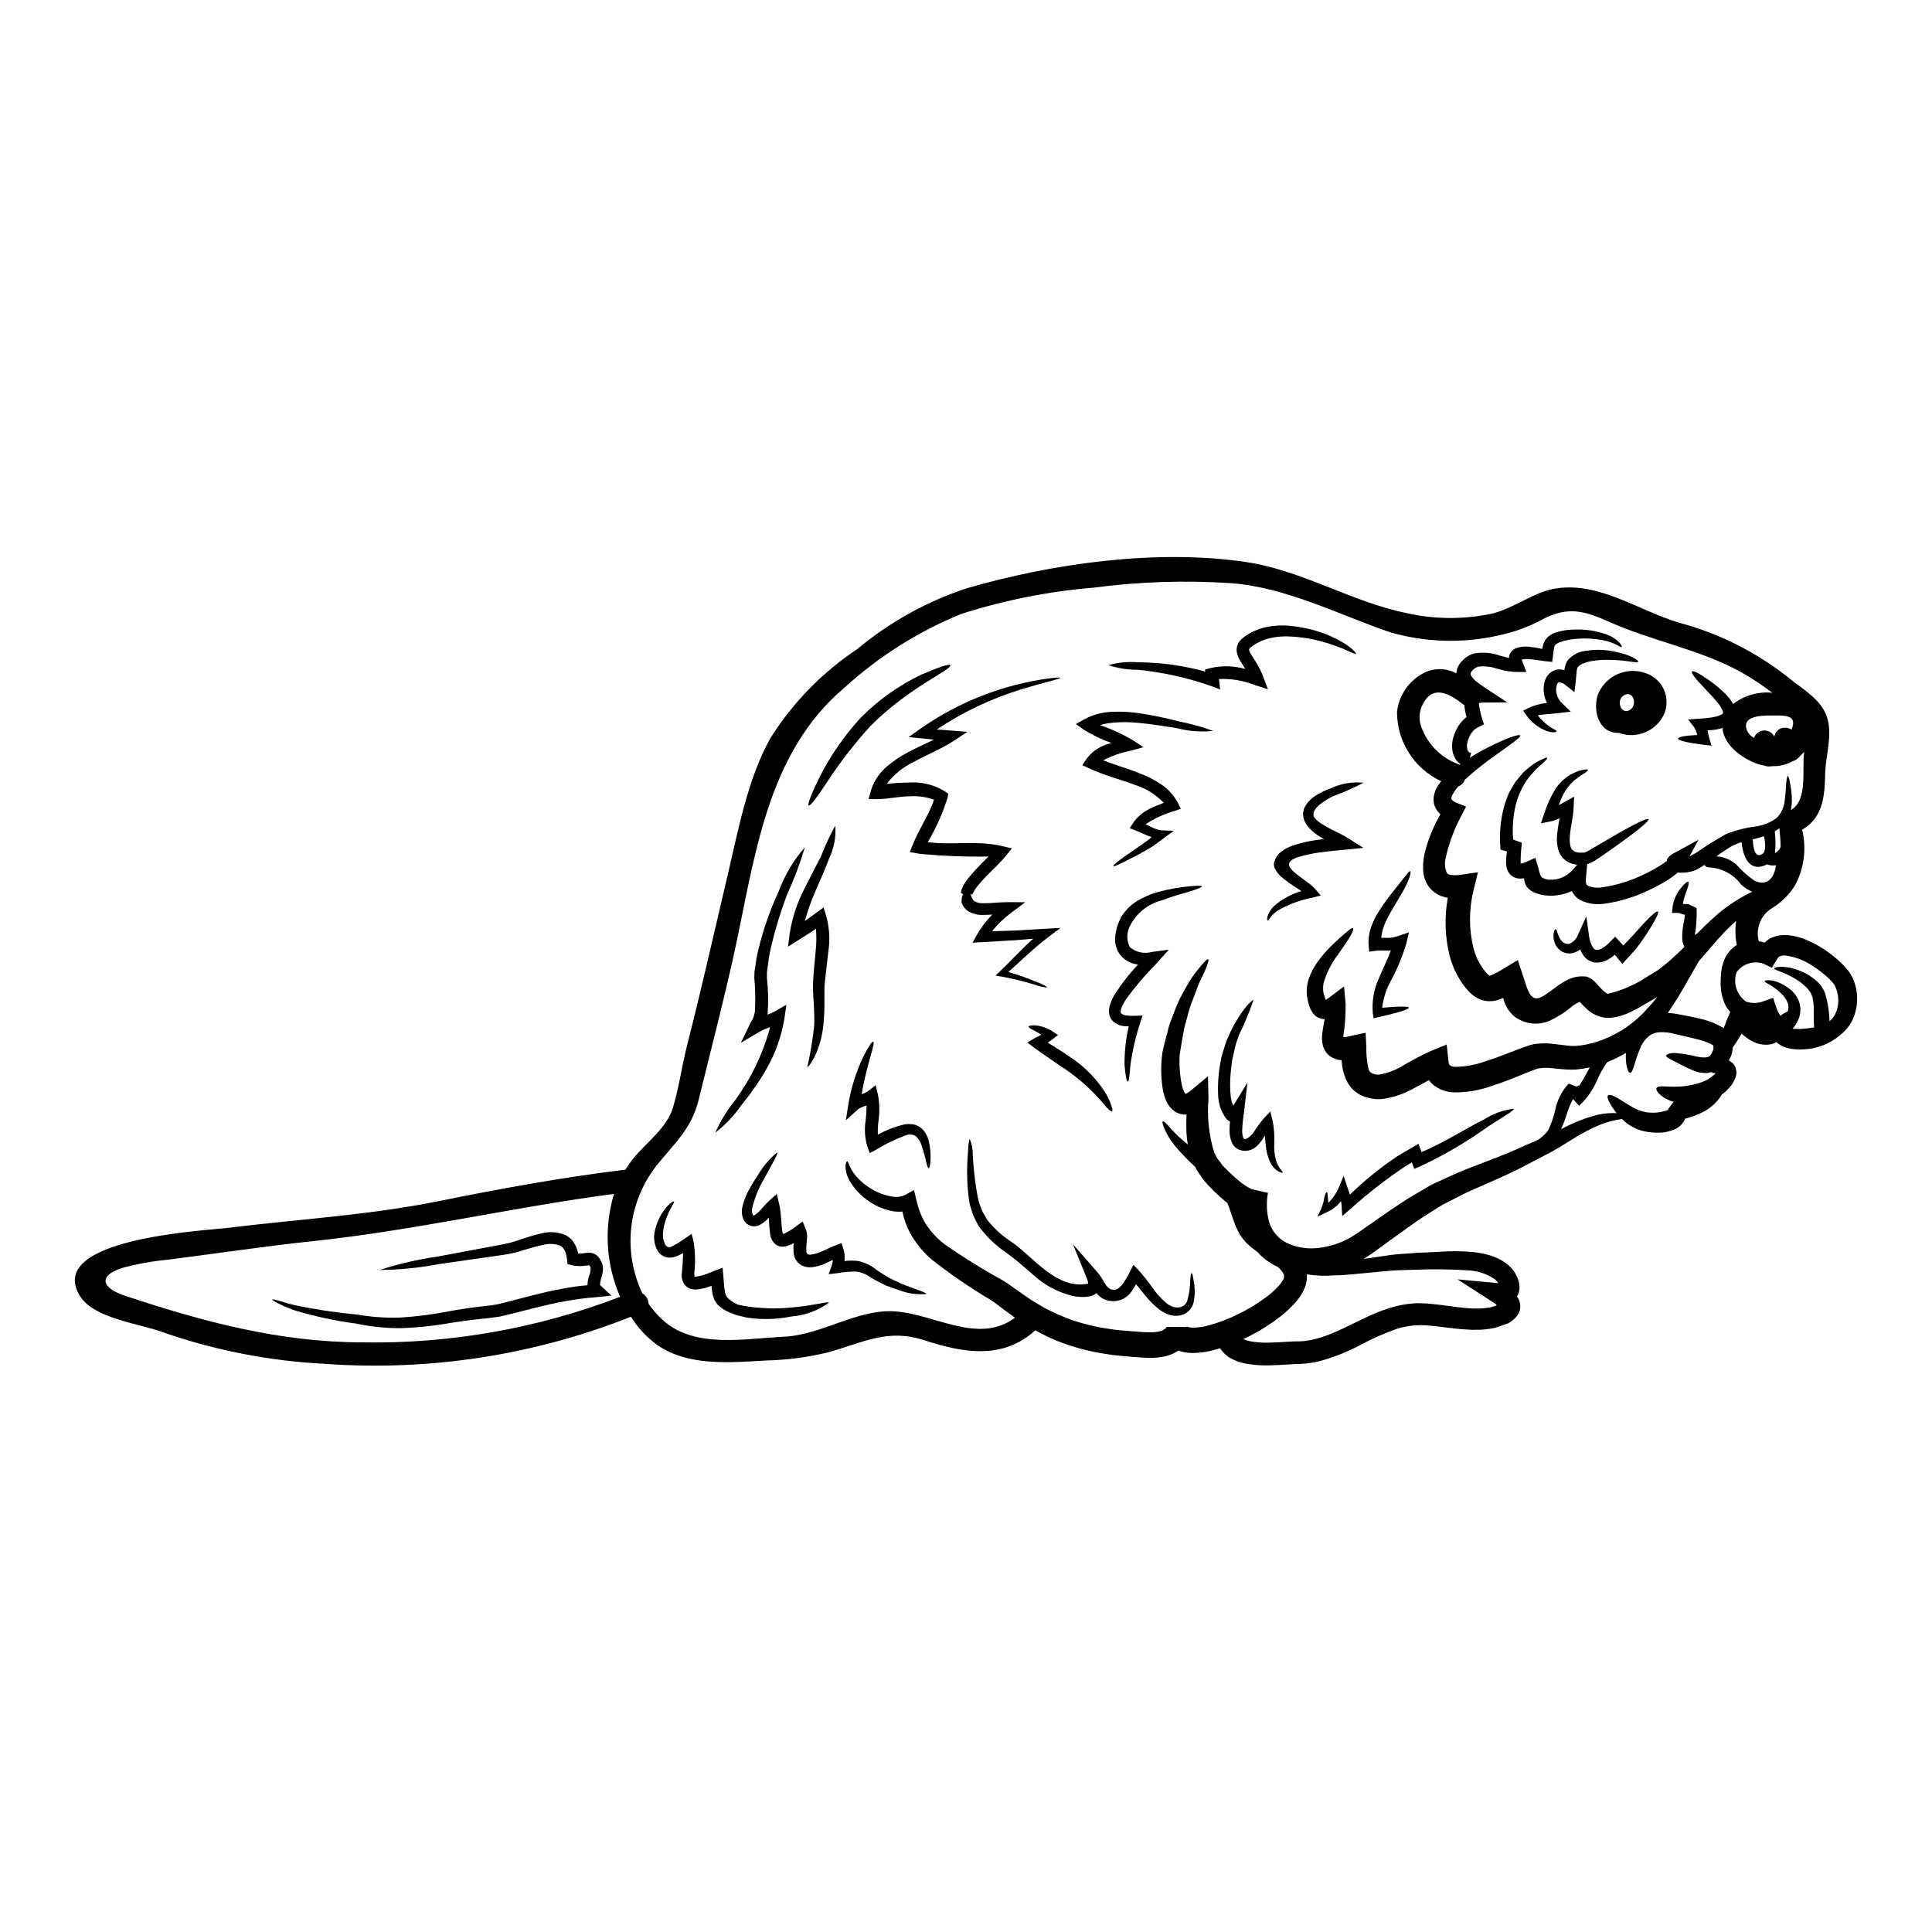 <?xml version="1.0" encoding="UTF-8"?>
<!-- Uploaded to: SVG Repo, www.svgrepo.com, Generator: SVG Repo Mixer Tools -->
<svg fill="#000000" width="800px" height="800px" version="1.1" viewBox="144 144 512 512" xmlns="http://www.w3.org/2000/svg">
 <g>
  <path d="m635.01 403.27c1.473 3.309 1.535 7.074 0.18 10.43-0.66 1.609-1.695 3.043-3.016 4.176-0.078 0.062-0.18 0.121-0.262 0.18-0.078 0.059-0.16 0.18-0.242 0.266-2.785 2.348-6.285 3.68-9.926 3.777-1.074 0.059-2.156 0-3.215-0.18-1.254-0.188-2.438-0.695-3.438-1.469-0.117-0.102-0.219-0.199-0.32-0.305v0.004c-0.391 0.262-0.828 0.449-1.285 0.562-1.926 0.395-3.93 0.023-5.586-1.031-0.848-0.496-1.641-1.082-2.363-1.75-0.703 1.25-1.48 2.461-2.328 3.617 0 0.199 0 0.395-0.059 0.602-0.066 0.602-0.215 1.191-0.441 1.75-0.152 0.387-0.34 0.754-0.562 1.105 0.383 0.215 0.738 0.469 1.062 0.766 0.457 0.492 0.766 1.105 0.887 1.766 0.055 0.34 0.082 0.68 0.078 1.023-0.039 0.242-0.098 0.484-0.16 0.723-0.426 1.324-1.188 2.516-2.211 3.457l-0.602 0.625-0.16 0.137-0.395 0.305-0.305 0.219c-0.027 0.016-0.055 0.035-0.078 0.062-0.141 0.242-0.285 0.484-0.445 0.742-1.172 1.625-2.715 2.945-4.496 3.863-1.504 0.762-3.086 1.348-4.723 1.746-0.078 0.18-0.141 0.363-0.238 0.543h-0.004c-0.516 0.918-1.293 1.668-2.231 2.148-1.555 0.734-3.266 1.094-4.984 1.043-1.465 0.004-2.922-0.199-4.328-0.602-0.633-0.211-1.25-0.469-1.848-0.766-0.57-0.289-1.121-0.617-1.648-0.98-0.52-0.402-1.02-0.832-1.488-1.289-1.844 0.27-3.652 0.727-5.402 1.367-2.801 1.156-5.488 2.562-8.039 4.199-1.574 0.965-3.176 2.012-5.047 3.035-1.871 1.023-3.856 2.031-5.926 3.117-4.16 2.269-8.781 4.277-13.746 6.449-0.621 0.281-1.242 0.539-1.891 0.824l-0.965 0.441-0.887 0.441c-1.203 0.625-2.41 1.227-3.656 1.852-0.602 0.324-1.223 0.621-1.848 0.945-0.621 0.324-1.207 0.742-1.832 1.125-1.203 0.762-2.434 1.547-3.676 2.332-2.492 1.648-4.965 3.5-7.539 5.324-1.309 0.945-2.59 1.891-3.918 2.856-0.664 0.465-1.309 0.965-1.992 1.43-0.684 0.465-1.406 0.902-2.109 1.367 0.441-0.062 0.867-0.141 1.328-0.199 1.766-0.266 3.656-0.543 5.648-0.828 1.992-0.285 4.199-0.359 6.473-0.539 1.18-0.121 2.246-0.121 3.394-0.18 1.145-0.059 2.363-0.121 3.598-0.18l0.004-0.012c2.68-0.16 5.363-0.141 8.039 0.059 1.527 0.117 3.043 0.379 4.519 0.789 1.703 0.434 3.305 1.184 4.727 2.211 1.773 1.262 3.019 3.137 3.492 5.262 0.16 0.758 0.145 1.539-0.039 2.293-0.082 0.441-0.262 0.859-0.523 1.227 0.359 0.508 0.621 1.082 0.766 1.688 0.27 1.164 0.027 2.383-0.664 3.356-0.352 0.508-0.785 0.957-1.285 1.324-0.246 0.203-0.504 0.387-0.777 0.551l-0.445 0.262-0.359 0.121c-0.965 0.344-1.934 0.664-2.918 1.004h0.004c-0.852 0.195-1.719 0.34-2.59 0.426-0.84 0.109-1.688 0.148-2.535 0.117-0.828 0.039-1.66 0.02-2.488-0.059-3.312-0.16-6.512-0.742-9.625-1.004-3.016-0.352-6.066-0.066-8.961 0.844-3.25 1.148-6.406 2.539-9.449 4.16-3.566 1.926-7.352 3.426-11.273 4.457-1.062 0.285-2.188 0.395-3.293 0.562l-1.688 0.102-1.508 0.059c-1.871 0.082-4 0.262-6.168 0.305-2.336 0.117-4.68-0.059-6.977-0.523-1.383-0.285-2.711-0.793-3.934-1.504-1.012-0.645-1.875-1.496-2.535-2.492-0.441 0.141-0.863 0.281-1.309 0.395v-0.004c-1.793 0.52-3.644 0.809-5.508 0.867-1.129 0.039-2.258-0.086-3.356-0.363-0.277-0.086-0.555-0.188-0.82-0.301-0.645 0.457-1.348 0.824-2.09 1.086-0.426 0.141-0.848 0.301-1.266 0.422l-1.203 0.219h-0.004c-0.758 0.133-1.523 0.207-2.293 0.223-2.394 0.02-4.281-0.18-6.269-0.34-2.051-0.18-4.062-0.324-6.07-0.684-3.992-0.578-7.91-1.574-11.691-2.977-1.836-0.688-3.629-1.484-5.371-2.391-0.582-0.305-1.145-0.602-1.707-0.906-8.66 7.871-19.047 6.012-29.598 2.574-9.605-3.098-16.215 0.738-25.191 3.234v0.004c-5.43 1.328-10.988 2.062-16.578 2.188-9.566 0.543-20.758 1.605-28.996-4.238-2.707-2.004-5.012-4.5-6.793-7.356-25.727 10.203-53.422 14.473-81.023 12.48-14.688-0.73-29.195-3.559-43.086-8.398-6.152-2.312-18.285-3.543-21.988-9.707-9.055-15.172 33.176-17.16 39.426-17.945 18.59-2.289 37.438-3.356 55.824-7.086 16.398-3.312 32.734-6.297 49.375-8.316l0.004 0.004c0.613-0.996 1.281-1.953 2.008-2.871 3.379-4.199 8.941-8.141 10.57-13.484s2.363-11.02 3.758-16.531c3.879-15.168 7.273-30.383 10.871-45.633 2.754-11.738 5.262-25.191 11.211-35.816v-0.004c5.914-9.41 13.758-17.461 23.012-23.617 8.566-7.144 18.402-12.613 28.996-16.113 22.809-6.633 50.422-10.469 73.996-6.977 14.957 2.211 27.992 10.57 42.625 13.543v0.004c7.457 1.676 15.191 1.719 22.668 0.121 5.867-1.43 11.215-5.867 17.059-6.691 11.434-1.648 21.605 5.785 32.273 9.055v-0.004c10.605 2.805 20.52 7.762 29.125 14.566 3.738 3.094 9.004 5.863 10.391 10.93 1.328 4.781-0.543 10.004-0.621 14.832-0.082 6.367-0.906 11.613-6.09 14.586h0.004c1.211 5.027 0.516 10.328-1.957 14.867-1.492 2.332-3.473 4.309-5.805 5.793-3.133 1.762-4.664 5.43-3.723 8.898 0.512 0.078 1.016 0.199 1.508 0.363 0.453-0.395 0.93-0.754 1.43-1.086 0.637-0.297 1.293-0.535 1.969-0.723 0.637-0.117 1.281-0.184 1.93-0.199 2.019 0.062 4.012 0.512 5.867 1.324 1.645 0.711 3.227 1.566 4.723 2.551 1.43 0.965 2.789 2.031 4.059 3.195 0.656 0.602 1.266 1.246 1.828 1.93 0.656 0.742 1.191 1.578 1.594 2.481zm-4.301 8.66h-0.004c0.727-2.129 0.598-4.457-0.359-6.492l-0.117-0.262-0.059-0.121-0.203-0.281-0.004 0.004c-0.16-0.227-0.332-0.441-0.52-0.645-0.434-0.504-0.906-0.973-1.41-1.406-1.082-0.945-2.231-1.812-3.438-2.594-2.262-1.594-4.887-2.602-7.633-2.934-1.223 0.039-1.574 0.281-2.047 1.023l-1.352 2.25s-2.227-1.062-2.227-1.082c-2.606-0.883-5.484 0.016-7.117 2.231-1.012 2.883 0.027 6.09 2.535 7.836 1.637 0.527 3.41 0.434 4.981-0.262l2.168-0.742 0.645 2.012h0.004c0.297 0.965 0.719 1.883 1.262 2.731 0.594-0.461 1.242-0.844 1.93-1.145 0.227-0.574 0.277-1.207 0.141-1.812-0.242-0.902-0.695-1.734-1.324-2.426-1-1.098-2.164-2.027-3.457-2.758-0.887-0.523-1.488-0.824-1.426-1.043-0.023-0.344 2.789-0.789 6.57 2.027 1.102 0.855 1.957 1.984 2.473 3.281 0.645 1.734 0.52 3.664-0.344 5.301-0.199 0.344-0.281 0.582-0.582 1.047-0.23 0.344-0.496 0.668-0.785 0.965h0.324-0.004c0.715 0.062 1.434 0.078 2.148 0.039 1.105-0.078 2.203-0.207 3.297-0.395-0.137-1.348-0.098-2.551-0.117-3.637h-0.004c0.09-1.422-0.012-2.852-0.301-4.246-0.062-0.277-0.168-0.539-0.305-0.789l-0.137-0.395-0.043-0.098-0.117-0.16c-0.219-0.301-0.422-0.562-0.621-0.844-0.172-0.195-0.355-0.383-0.547-0.562-0.758-0.75-1.602-1.41-2.512-1.965-3.457-2.168-5.863-2.41-5.863-2.914-0.082-0.395 2.691-1.062 7.016 0.684h-0.004c1.23 0.508 2.383 1.176 3.434 1.988 0.301 0.238 0.641 0.504 0.922 0.762l0.703 0.762 0.18 0.199 0.039 0.039 0.141 0.18 0.004 0.008c0.035 0.051 0.07 0.105 0.102 0.16l0.344 0.582h-0.004c0.242 0.395 0.445 0.812 0.602 1.25 0.707 2.394 1.094 4.875 1.148 7.371 0.859-0.723 1.504-1.664 1.871-2.723zm-8.582-68.543c0.008-0.039 0.008-0.082 0-0.121-0.328 0.375-0.684 0.723-1.062 1.047-0.426 0.594-1.012 1.051-1.691 1.324-0.121 0.039-0.238 0.078-0.344 0.117l0.004 0.004c-1.355 0.73-2.848 1.168-4.383 1.285-0.168 0.004-0.332-0.004-0.5-0.02-0.465 0.039-0.906 0.078-1.371 0.098h0.004c-0.461 0.012-0.914-0.086-1.328-0.277-0.203-0.008-0.406-0.035-0.602-0.082-4.441-1.145-10.062-5.043-10.387-9.84-0.883 0.273-1.793 0.457-2.715 0.543-0.426 0.039-0.828 0.059-1.227 0.078 0 0.074 0.016 0.148 0.039 0.219 0.062 0.324 0.121 0.664 0.18 0.926 0.059 0.262 0.141 0.523 0.199 0.762l0.625 2.168-2.051-0.238c-4.019-0.5-6.871-1.125-6.812-1.668 0.062-0.441 1.91-0.789 5.086-0.922h0.004c-0.148-0.66-0.387-1.293-0.707-1.891l-1.707-2.231 2.996-0.219c0.965-0.059 1.969-0.141 2.953-0.285 0.918-0.102 1.82-0.34 2.672-0.699 0.234-0.09 0.441-0.234 0.605-0.426 0.02-0.039 0.059-0.137-0.023-0.48-0.316-0.836-0.77-1.609-1.348-2.289-1.223-1.527-2.57-2.875-3.656-4.039-2.207-2.309-3.496-3.902-3.172-4.262 0.324-0.363 2.09 0.562 4.723 2.453v-0.004c1.609 1.129 3.102 2.406 4.465 3.82 0.664 0.703 1.238 1.484 1.707 2.332 2.957-2.297 6.684-3.363 10.406-2.977-1.387-1.047-2.828-2.031-4.258-2.996-10.691-7.234-23.07-9.523-34.926-14.105-7.977-3.094-12.82-6.93-21.562-2.453l0.004 0.004c-3.746 2.047-7.777 3.523-11.957 4.379-9.453 2.117-19.289 1.824-28.598-0.863-13.777-4.723-27.508-11.918-42.219-13.02-12.105-0.793-24.262-0.398-36.293 1.184-11.918 0.98-23.688 3.312-35.082 6.949-11.363 4.621-21.824 11.203-30.902 19.453-20.949 17.59-23.844 45.352-29.406 70.727-2.832 12.863-6.211 25.684-9.324 38.48-1.93 7.894-6.328 11.473-11.254 17.641-3.688 4.727-5.984 10.387-6.641 16.344-0.656 5.957 0.355 11.98 2.922 17.395 0.988 0.594 1.613 1.645 1.668 2.797 1.102 1.617 2.398 3.094 3.856 4.398 8.379 7.539 21.723 4.82 32.094 4.328 10.043-0.484 19.613-7.519 29.617-6.691 10.652 0.883 21.965 8.801 31.527 1.664-0.789-0.582-1.547-1.18-2.363-1.727-0.703-0.52-1.387-1.043-2.07-1.574-0.621-0.48-1.309-0.926-1.969-1.387l0.004 0.004c-5.473-3.254-10.734-6.859-15.742-10.793-2.293-2-4.219-4.387-5.684-7.055-0.93-1.766-1.605-3.652-2.012-5.602-1.172 0.105-2.356 0.012-3.496-0.285-1.586-0.402-3.102-1.035-4.504-1.887-2.16-1.293-4.016-3.039-5.441-5.117-0.941-1.309-1.504-2.852-1.629-4.461 0-1.062 0.238-1.547 0.422-1.574 0.18-0.027 0.395 0.543 0.742 1.406 0.559 1.191 1.32 2.281 2.25 3.215 1.504 1.508 3.269 2.731 5.203 3.617 1.176 0.527 2.414 0.898 3.684 1.105 1.195 0.227 2.434 0.07 3.539-0.441l2.309-1.285 0.684 2.856 0.004-0.004c0.473 2.144 1.281 4.199 2.391 6.09 1.352 2.062 3.039 3.891 4.988 5.402 5.051 3.516 10.289 6.766 15.684 9.73 0.742 0.484 1.484 0.945 2.207 1.488 0.723 0.543 1.387 0.984 2.09 1.488 1.41 0.926 2.894 2.109 4.281 2.856 0.699 0.395 1.406 0.824 2.109 1.242 0.703 0.422 1.508 0.742 2.269 1.145 1.504 0.789 3.148 1.348 4.723 2.012h0.004c3.379 1.18 6.867 2.019 10.41 2.512 1.812 0.305 3.676 0.422 5.566 0.582s4 0.344 5.609 0.305c0.469-0.008 0.941-0.047 1.406-0.125l0.621-0.098 0.504-0.18c0.395-0.082 0.562-0.324 0.844-0.426 0.281-0.102 0.395-0.441 0.664-0.602l5.117 0.039c0.219-0.199 0.098-0.137 0.199-0.117 0 0.039 0.18 0.078 0.32 0.141 0.473 0.105 0.961 0.152 1.445 0.137 1.332-0.035 2.656-0.238 3.938-0.602 2.789-0.746 5.488-1.781 8.059-3.094 2.523-1.227 4.93-2.691 7.18-4.371 1.035-0.762 2.004-1.609 2.894-2.531 0.723-0.699 1.32-1.516 1.77-2.414 0-0.141 0.121-0.301 0.078-0.363 0.008-0.121 0.008-0.242 0-0.359 0-0.117 0-0.395-0.059-0.395-0.07-0.109-0.129-0.227-0.184-0.344-0.375-0.605-0.84-1.148-1.375-1.617-0.121-0.059-0.238-0.102-0.344-0.16-1.938-0.914-3.668-2.215-5.086-3.82-0.461-0.344-0.941-0.68-1.406-1.062-1.242-0.938-2.309-2.086-3.148-3.394-0.324-0.543-0.621-1.098-0.883-1.672-0.305-0.617-0.566-1.254-0.789-1.906-0.664-1.891-1.145-3.543-1.727-4.902v-0.004c-0.039-0.02-0.074-0.047-0.102-0.078-1.262-1.027-2.43-2.07-3.516-3.148-0.523-0.52-1.066-1.102-1.609-1.664l-0.699-0.789-0.18-0.203-0.039-0.059-0.121-0.141-0.121-0.137-0.363-0.523c-0.461-0.664-0.922-1.348-1.387-2.012-0.141-0.301-0.281-0.602-0.422-0.883h-0.004c-1.836-1.66-3.559-3.441-5.164-5.328-1.211-1.426-2.207-3.023-2.957-4.742-0.5-1.18-0.641-1.852-0.441-1.949 0.199-0.098 0.723 0.344 1.527 1.242l0.004 0.004c1.152 1.309 2.387 2.543 3.695 3.699 0.445 0.395 0.906 0.762 1.41 1.18h-0.004c-0.246-1.465-0.375-2.953-0.391-4.438-0.02-1.227 0-2.363 0.059-3.5-0.203 0.016-0.402 0.023-0.602 0.02-0.891-0.055-1.746-0.34-2.492-0.824-1.113-0.777-1.961-1.875-2.434-3.148-0.359-0.906-0.625-1.848-0.785-2.809-0.508-3.215-0.535-6.484-0.082-9.707 0.32-1.547 0.68-2.812 1.004-4.141 0.395-1.309 0.602-2.59 1.043-3.758 0.945-2.332 1.648-4.5 2.594-6.367 0.945-1.871 1.891-3.457 2.691-4.84 0.848-1.328 1.688-2.336 2.363-3.195 1.348-1.688 2.191-2.512 2.434-2.363 0.238 0.148-0.078 1.285-0.965 3.254-0.422 0.988-1.062 2.172-1.668 3.598-0.52 1.43-1.125 3.055-1.828 4.824-0.699 1.77-1.105 3.938-1.789 6.188-0.5 2.25-0.863 4.863-1.305 7.394-0.16 2.707 0.035 5.422 0.582 8.078 0.121 0.602 0.316 1.191 0.582 1.746 0.102 0.195 0.215 0.383 0.34 0.562 0.07 0.039 0.156 0.02 0.207-0.039 0.473-0.238 0.918-0.531 1.32-0.883l4.465-3.719 0.141 5.926v0.004c-0.418 4.793 0.094 9.625 1.504 14.227l0.742 1.465 1.047 1.391 0.238 0.363 0.059 0.078 0.16 0.18 0.723 0.762c0.465 0.441 0.906 0.906 1.406 1.367 0.969 0.945 1.992 1.789 2.996 2.594h0.004c0.477 0.355 0.973 0.684 1.488 0.984l0.641 0.344c0.062 0 0.102 0 0.16 0.039l0.082 0.039h0.004c0.023 0.035 0.039 0.078 0.039 0.121l4.461 1.004c-0.492 2.66-0.359 5.398 0.391 7.996 0.805 2.387 2.559 4.336 4.848 5.387 2.59 1.16 5.449 1.578 8.266 1.207 2.906-0.344 5.715-1.262 8.266-2.695l1.828-1.145c0.684-0.441 1.348-0.945 2.012-1.406 1.328-0.926 2.652-1.852 3.938-2.754 2.652-1.805 5.246-3.637 7.898-5.281 1.348-0.789 2.691-1.574 4.019-2.363 0.66-0.395 1.309-0.789 1.969-1.145 0.66-0.359 1.391-0.641 2.07-0.945 1.367-0.641 2.731-1.262 4.059-1.867 1.328-0.602 2.555-1.047 3.84-1.574 5.062-1.949 9.84-3.715 13.906-5.606 1.527-0.664 2.973-1.285 4.375-1.91l-0.004 0.004c0.941-0.664 1.785-1.457 2.496-2.363 0.867-1.723 1.516-3.547 1.93-5.426 0.516-2.637 1.75-5.082 3.574-7.055l2.09 0.762 0.395-0.18 0.18-0.098 0.102 0.137c1.043-1.484 1.891-3.254 2.856-4.945v0.004c-1.258 0.281-2.535 0.477-3.82 0.586-2.977 0.156-5.828-0.445-7.871-0.465-0.5-0.008-0.996 0.031-1.488 0.121l-0.504 0.059h-0.078c-0.18 0.059-0.484 0.16-0.742 0.266-1.145 0.395-2.394 0.922-3.676 1.445-2.555 1.047-5.227 2.109-8.102 3.016v-0.004c-3.106 1.098-6.375 1.641-9.668 1.605-2-0.039-3.938-0.727-5.512-1.965-0.441-0.375-0.84-0.801-1.18-1.27-1.223 0.664-2.531 1.41-3.836 2.07-2.664 1.543-5.609 2.539-8.66 2.938-0.465 0.02-0.867 0.039-1.371 0.039-0.539-0.062-1.102-0.121-1.645-0.219l-0.945-0.285h-0.121l-0.262-0.078-0.102-0.043-0.395-0.137-0.719-0.305c-1.855-0.941-3.293-2.539-4.043-4.481-0.594-1.457-0.941-3.008-1.023-4.582v-0.223s0 0.02-0.16 0c-0.582-0.016-1.156-0.148-1.688-0.395-0.809-0.285-1.527-0.777-2.09-1.426-0.488-0.602-0.844-1.301-1.043-2.051-0.246-1.012-0.301-2.059-0.164-3.094 0.16-1.527 0.422-2.754 0.641-3.902l0.004 0.004c-0.645 0.004-1.281-0.156-1.848-0.461-0.523-0.297-0.977-0.711-1.328-1.203-0.441-0.641-0.781-1.348-1.004-2.09-0.078-0.305-0.137-0.543-0.199-0.742l-0.199-0.945-0.004-0.004c-0.133-0.605-0.191-1.227-0.184-1.848 0-1.148 0.184-2.289 0.543-3.379 0.609-1.773 1.504-3.438 2.656-4.918 0.871-1.188 1.832-2.312 2.871-3.359 1.832-1.852 3.336-3.148 4.359-4.019 1.023-0.871 1.648-1.328 1.852-1.145 0.199 0.18 0 0.863-0.703 2.09-0.703 1.227-1.852 2.856-3.273 4.902l-0.004 0.004c-1.723 2.246-3.019 4.793-3.816 7.512-0.141 0.703-0.176 1.418-0.102 2.129 0.02 0.352 0.086 0.699 0.199 1.027l0.16 0.52c0.102 0.285 0.18 0.523 0.266 0.703 0 0.039 0.039 0.078 0.039 0.121 0.039 0 0.059-0.043 0.098-0.062v0.004c0.391-0.242 0.766-0.504 1.129-0.789l3.617-2.711 0.422 4.582h-0.004c0.043 2.805-0.152 5.609-0.582 8.379v0.441c0.168 0.023 0.336 0.023 0.504 0 0.57-0.066 1.137-0.18 1.688-0.34l3.695-0.789 0.18 3.574 0.004 0.004c-0.062 2.082 0.148 4.164 0.625 6.191 0.168 0.441 0.496 0.801 0.922 1.004 0.105 0.023 0.207 0.055 0.305 0.102l0.887 0.238h-0.004c0.086-0.027 0.176-0.027 0.262 0l0.562-0.043c2.156-0.395 4.219-1.184 6.09-2.328 2.449-1.457 4.981-2.781 7.574-3.961l4.078-1.664 0.48 4.5c0.082 0.762 0.285 0.945 0.395 1.027 0.461 0.289 1.004 0.426 1.551 0.391 2.473-0.039 4.918-0.473 7.254-1.285 2.551-0.789 5.117-1.746 7.637-2.731 1.281-0.504 2.551-1.008 3.981-1.488 0.359-0.121 0.699-0.238 1.18-0.363l0.32-0.078 0.395-0.082h0.062l0.117-0.02 0.504-0.059h-0.004c0.828-0.105 1.66-0.145 2.492-0.125 3.215 0.18 5.488 0.742 7.578 0.703v0.004c2.137-0.145 4.242-0.562 6.269-1.25 1.996-0.68 3.918-1.566 5.727-2.652 0.906-0.48 1.688-1.121 2.512-1.664 0.762-0.625 1.574-1.207 2.25-1.871l1.023-0.965 0.262-0.238s0.141-0.16 0.223-0.242l0.5-0.543c0.664-0.738 1.391-1.465 1.969-2.168 0.395-0.461 0.789-0.945 1.18-1.426-0.043 0-0.395 0.238-0.395 0.238l-0.18 0.117-0.082 0.043-0.32 0.18-1.328 0.762c-0.945 0.539-1.934 1.145-2.996 1.727-0.523 0.281-1.086 0.582-1.668 0.863l0.004 0.004c-0.605 0.301-1.23 0.566-1.871 0.789-1.465 0.57-3.027 0.859-4.602 0.844-2.082-0.164-4.039-1.07-5.508-2.555-0.555-0.512-1.082-1.055-1.574-1.625l-0.082-0.082h-0.004c-0.809 0.359-1.562 0.824-2.246 1.391-1.746 1.457-3.68 2.68-5.746 3.637-2.102 0.902-4.461 1-6.633 0.277-0.82-0.281-1.605-0.664-2.328-1.145-1.379-1.016-2.414-2.422-2.977-4.039-0.141-0.422-0.262-0.789-0.363-1.145-0.426 0.191-0.863 0.359-1.305 0.504-1.434 0.48-2.984 0.488-4.422 0.02-1.238-0.449-2.359-1.18-3.273-2.129-1.301-1.379-2.398-2.934-3.258-4.625l-0.645-1.242-0.48-1.246v-0.004c-0.32-0.82-0.598-1.66-0.82-2.512-1.23-5.012-1.391-10.23-0.465-15.309-0.117-0.012-0.23-0.031-0.344-0.062-1.918-0.348-3.633-1.418-4.781-2.992-0.961-1.445-1.457-3.152-1.426-4.887-0.016-1.344 0.133-2.688 0.441-3.996 0.91-3.57 2.305-6.996 4.141-10.188-0.684-0.617-1.207-1.391-1.527-2.254-0.328-0.965-0.371-2.004-0.121-2.992 0.184-0.773 0.488-1.512 0.906-2.191 0.297-0.457 0.625-0.898 0.98-1.316-3.496-1.625-6.457-4.211-8.535-7.453-2.078-3.246-3.188-7.019-3.199-10.875 0.484-4.523 3.254-8.48 7.336-10.488 2.676-1.266 5.793-1.184 8.398 0.223 0.008-0.301 0.051-0.598 0.121-0.887 0.211-0.809 0.617-1.555 1.184-2.168 0.449-0.543 0.98-1.008 1.574-1.387 0.605-0.418 1.289-0.711 2.012-0.867 2.273-0.363 4.602-0.145 6.769 0.641l2.07 0.543c0.059 0 0.301 0.121 0.238 0v-0.078c-0.004-0.105 0.004-0.215 0.02-0.32 0.09-0.426 0.27-0.828 0.523-1.184 0.316-0.375 0.707-0.684 1.145-0.902 1.129-0.441 2.344-0.594 3.543-0.441 0.984 0.078 1.867 0.238 2.711 0.395 0.582 0.102 0.441 0.102 0.582 0.121h0.004c0.082 0.027 0.172 0.047 0.258 0.059l0.082-0.324s0.059-0.395 0.137-0.66h0.004c0.098-0.348 0.23-0.684 0.391-1.004 0.324-0.668 0.824-1.23 1.449-1.629 0.5-0.332 1.043-0.598 1.609-0.789 1.754-0.516 3.578-0.766 5.406-0.742 2.582-0.047 5.152 0.352 7.594 1.18 1.406 0.43 2.68 1.195 3.719 2.234 0.645 0.703 0.762 1.145 0.645 1.223-0.305 0.285-1.285-1.043-4.844-1.785-2.312-0.449-4.672-0.582-7.016-0.395-1.547 0.102-3.07 0.406-4.539 0.906-0.723 0.301-1.227 0.641-1.371 1.062h0.004c-0.059 0.137-0.098 0.277-0.121 0.422-0.039 0.199-0.062 0.32-0.141 0.883-0.121 0.926-0.238 1.891-0.363 2.856-0.68-0.078-1.387-0.141-2.09-0.219-0.621-0.078-1.242-0.18-1.891-0.262h0.004c-0.805-0.129-1.617-0.219-2.43-0.266-0.559-0.043-1.121-0.004-1.668 0.121l0.059 0.219 0.18 0.523 0.344 0.863c0.199 0.543 0.422 1.105 0.641 1.668-0.32 0-0.5 0.059-0.906 0.039l-1.18-0.02v0.004c-0.789 0.023-1.582-0.031-2.363-0.164-0.418-0.039-0.836-0.109-1.246-0.199l-0.699-0.16c-0.465-0.117-0.926-0.238-1.41-0.359-1.586-0.547-3.277-0.727-4.945-0.523-0.648 0.191-1.223 0.578-1.645 1.105-0.18 0.176-0.305 0.398-0.359 0.641-0.062 0.16-0.039 0.262 0.039 0.504 0.398 0.719 0.953 1.336 1.625 1.809 0.789 0.641 1.73 1.246 2.754 1.93l5.285 3.477-6.371 0.043v-0.004c-0.383 0-0.762 0.055-1.125 0.16 0 0.023-0.02 0.266-0.02 0.266v-0.004c0.242 1.824 0.691 3.609 1.344 5.328-0.84 0.383-1.648 0.824-2.426 1.324-0.289 0.266-0.551 0.555-0.789 0.863-0.488 0.691-0.859 1.457-1.102 2.269-0.223 0.719-0.258 1.48-0.102 2.215 0.109 0.496 0.504 0.883 1.004 0.98l-0.363 1.242c1.871-1.18 3.617-2.129 5.168-2.914 5.004-2.512 7.992-3.418 8.219-2.996 0.223 0.422-2.336 2.211-6.773 5.387v0.008c-2.684 1.863-5.246 3.902-7.668 6.098-0.102 0.078-0.191 0.164-0.281 0.258-0.25 0.805-0.871 1.438-1.668 1.707-0.594 0.672-1.113 1.406-1.547 2.191-0.395 0.742-0.344 1.246-0.242 1.309v-0.004c0.367 0.422 0.84 0.734 1.367 0.906l2.449 0.984-1.305 2.531h0.004c-1.836 3.406-3.199 7.051-4.043 10.832-0.418 1.398-0.324 2.902 0.262 4.238 0.18 0.242 0.441 0.395 1.125 0.523 0.855 0.098 1.723 0.078 2.57-0.059l4.543-0.664-1.145 4.606v-0.004c-1.293 5.16-1.293 10.559 0 15.715 0.184 0.625 0.395 1.246 0.641 1.848l0.344 0.922 0.465 0.789c0.57 1.105 1.293 2.129 2.148 3.035 0.18 0.191 0.391 0.355 0.621 0.48h0.082c0.078 0 0.152-0.012 0.223-0.043 1.234-0.531 2.418-1.168 3.543-1.906l3.637-2.172 1.285 3.938 0.703 2.09c1.891 6.367 3.836 4.238 8.238 1.043v-0.004c0.941-0.703 1.945-1.32 2.996-1.844 1.43-0.723 3.031-1.023 4.621-0.867h0.281l0.121 0.043c0.641 0.219 1.238 0.547 1.766 0.965l0.543 0.539c0.395 0.395 0.523 0.562 0.789 0.867 0.445 0.48 0.828 0.926 1.18 1.242 0.367 0.355 0.781 0.66 1.23 0.906h0.219c3.777-0.91 7.359-2.496 10.57-4.68 0.926-0.562 1.91-1.105 2.734-1.668 0.742-0.582 1.465-1.18 2.168-1.727v-0.004c0.75-0.582 1.461-1.215 2.129-1.887 0.703-0.684 1.43-1.266 2.09-1.988l0.484-0.484c-0.102-0.199-0.199-0.395-0.305-0.621h0.004c-0.137-0.418-0.223-0.852-0.262-1.289-0.082-1.531 0.051-3.066 0.395-4.562 0.141-0.742 0.238-1.406 0.305-2.031h-0.004c-0.145-0.043-0.293-0.07-0.441-0.078-0.621-0.141-1.145-0.395-1.281-0.395h-1.688l0.098-1.18h-0.004c0.207-2.102 1.07-4.086 2.473-5.668 0.887-1.066 1.508-1.547 1.746-1.406 0.238 0.141 0.082 0.945-0.395 2.246v0.004c-0.477 1.164-0.828 2.375-1.043 3.617 0.168 0.004 0.336 0.016 0.5 0.043 0.543 0.078 0.945-0.082 0.945 0l2.191 1.062c0.102 2.387-0.055 4.781-0.461 7.137 0.242-0.16 0.504-0.344 0.723-0.504 1.309-1.328 2.594-2.613 3.938-3.797v-0.004c2.426-2.269 5.125-4.234 8.035-5.848 0.887-0.5 1.707-0.922 2.492-1.328v0.004c-1.125-0.457-2.152-1.133-3.016-1.988-2.004-2.676-5.102-4.312-8.438-4.461-0.488 0.012-0.945-0.23-1.207-0.645-0.625 0.402-1.227 0.762-1.812 1.086l-0.262 0.141-0.062 0.039c-0.199 0.098-0.117 0.039-0.18 0.078l-0.219 0.102c-0.301 0.117-0.543 0.18-0.789 0.262-0.504 0.121-0.965 0.199-1.426 0.285h0.004c-0.77 0.082-1.543 0.094-2.312 0.039l-0.078 0.078c-0.773 0.633-1.578 1.223-2.414 1.77-1.66 1.047-3.387 1.984-5.164 2.812-3.715 1.801-7.688 3.008-11.773 3.578-2.168 0.34-4.391 0.02-6.371-0.926-0.988-0.559-1.781-1.406-2.273-2.43-1.965 0.918-4.129 1.34-6.297 1.227l-1.426-0.16v-0.004c-0.359-0.066-0.715-0.16-1.066-0.277l-0.5-0.141-0.18-0.059-0.16-0.062-0.16-0.078-0.324-0.141v-0.004c-0.238-0.102-0.465-0.223-0.68-0.363-0.266-0.199-0.523-0.395-0.762-0.621h-0.004c-0.512-0.535-0.859-1.203-1.008-1.93-0.051-0.25-0.074-0.508-0.078-0.762-0.391 0.047-0.785 0.074-1.18 0.078-1.078-0.02-2.09-0.52-2.758-1.367-0.48-0.688-0.762-1.492-0.82-2.328-0.051-1.07 0.008-2.141 0.18-3.199 0.02-0.098 0.02-0.18 0.039-0.281l-1.727-0.504-0.039-0.789v0.004c-0.312-3.953 0.137-7.93 1.324-11.715 0.305-0.824 0.582-1.645 0.906-2.41 0.395-0.703 0.789-1.41 1.18-2.07 0.344-0.648 0.766-1.25 1.266-1.785 0.445-0.543 0.867-1.047 1.266-1.527 0.887-0.887 1.832-1.574 2.555-2.172v-0.004c0.637-0.473 1.324-0.875 2.047-1.203 1.145-0.562 1.789-0.789 1.891-0.645 0.098 0.141-0.363 0.684-1.309 1.527-0.605 0.477-1.176 0.992-1.707 1.551-0.562 0.68-1.281 1.367-1.969 2.246-1.613 2.191-2.773 4.684-3.418 7.324-0.668 2.953-0.887 5.988-0.645 9.004l2.309 0.824-0.02 0.324 0.004-0.004c-0.207 1.699-0.309 3.406-0.305 5.117 0.012 0.039 0.012 0.078 0 0.117 0.629-0.121 1.234-0.324 1.812-0.602l2.09-0.926 0.641 2.172c0.723 2.41 0.395 3.293 2.977 3.617 2.242 0.156 4.441-0.691 6.004-2.309l1.488-1.668c-0.25-0.016-0.5-0.047-0.742-0.105-0.641-0.137-1.254-0.363-1.828-0.68-0.625-0.355-1.172-0.836-1.609-1.41-0.391-0.57-0.688-1.199-0.883-1.863-0.301-1.168-0.406-2.379-0.301-3.578 0.141-1.574 0.371-3.137 0.684-4.684-0.746 0.383-1.539 0.668-2.359 0.844l-2.59 0.52 0.824-2.449-0.004 0.004c0.699-2.266 1.672-4.441 2.894-6.473 1.031-1.621 2.43-2.984 4.078-3.981 0.703-0.363 1.371-0.645 1.91-0.887l-0.004 0.004c0.473-0.176 0.957-0.309 1.449-0.395 0.789-0.16 1.246-0.16 1.309 0 0.059 0.16-0.285 0.48-0.945 0.926-0.324 0.219-0.789 0.441-1.227 0.789-0.441 0.348-0.922 0.68-1.465 1.086v-0.004c-1.203 1.07-2.199 2.348-2.938 3.777-0.449 0.902-0.832 1.836-1.145 2.793 0.484-0.281 1.008-0.582 1.574-0.906l2.492-1.348-0.141 2.875c-0.121 2.856-0.863 5.266-1.004 7.738-0.121 1.871 0.16 3.379 1.082 3.777 0.18 0.199 0.562 0.219 0.848 0.363l0.543 0.059 0.262 0.039 0.141 0.02 0.059-0.059h0.945-0.004c0.062-0.016 0.125-0.043 0.18-0.082 0.262-0.098 0.516-0.207 0.766-0.336 3.035-1.77 5.766-3.379 8.078-4.723 4.684-2.652 7.699-4.102 7.957-3.719 0.262 0.383-2.332 2.574-6.691 5.75-2.231 1.574-4.723 3.438-7.871 5.445v-0.004c-0.535 0.312-1.102 0.562-1.691 0.742 0 0-0.324 3.617-0.324 3.617h0.004c-0.094 0.496-0.078 1.004 0.043 1.488 0.082 0.293 0.289 0.531 0.562 0.664 1.191 0.449 2.481 0.574 3.734 0.359 3.613-0.535 7.125-1.594 10.43-3.148 1.609-0.738 3.172-1.57 4.68-2.492 0.68-0.41 1.34-0.859 1.969-1.344 0-0.117 0.02-0.234 0.059-0.344 0.07-0.219 0.188-0.418 0.344-0.582 0.098-0.121 0.199-0.219 0.301-0.344h-0.004c0.488-0.414 1.027-0.758 1.613-1.023l6.09-3.316-2.394 4.402 0.219-0.117c0.723-0.363 1.367-0.723 1.91-1.066v-0.004c2.43-1.703 4.945-3.281 7.535-4.723 2.531-1.004 5.176-1.688 7.875-2.027 1.957-0.262 3.82-1 5.422-2.152 0.598-0.523 1.082-1.156 1.43-1.867 0.191-0.352 0.348-0.723 0.461-1.105 0.141-0.395 0.18-0.684 0.285-1.027h-0.004c0.207-1.27 0.336-2.551 0.395-3.836 0.098-2.168 0.305-3.394 0.543-3.394s0.48 1.145 0.824 3.332v0.004c0.215 1.379 0.281 2.781 0.199 4.18-0.059 0.441-0.098 0.965-0.199 1.406 0 0.043 0 0.102-0.039 0.141 4.668-2.719 2.84-10.934 3.543-15.316zm-2.953-7.453c0.441-2.754-3.699-2.289-5.727-2.309-1.871 0-6.953-0.082-6.754 2.894v-0.004c0.16 1.297 0.961 2.43 2.133 3.016 0.391-1.078 1.371-1.832 2.516-1.934 1.141-0.098 2.238 0.473 2.809 1.469 0.031 0.043 0.055 0.09 0.078 0.141 0.164-1.102 0.973-2 2.051-2.269 0.859-0.199 1.766-0.047 2.512 0.418 0.18-0.457 0.305-0.938 0.383-1.422zm-3.293 32.578c0-1.574-0.141-3.215-0.324-5.008-0.391 0.289-0.801 0.551-1.23 0.785 0.238 1.93 0.254 3.879 0.047 5.812 0.648-0.367 1.176-0.922 1.508-1.59zm-1.227 4.781h-0.004c-0.793 0.148-1.609 0.074-2.359-0.227-0.457 0.254-0.945 0.434-1.449 0.547-3.777 0.906-5.043-3.516-5.305-6.406l-0.004-0.004c-0.883 0.246-1.734 0.582-2.547 1.004-1.418 0.824-2.781 1.734-4.078 2.731 1.902 0.133 3.711 0.875 5.164 2.109 1.441 1.633 3.074 3.086 4.859 4.332 3.57 1.715 5.375-1.035 5.719-4.09zm-3.617-2.977c1.105-0.703 0.742-2.996 0.465-4.723-0.504 0.16-1.008 0.324-1.508 0.465s-1.047 0.262-1.574 0.395h-0.004c0.059 0.125 0.098 0.258 0.121 0.391 0.07 1.398 0.426 4.816 2.496 3.469zm-6.758 24.133c-0.062-0.156-0.102-0.32-0.121-0.484-0.316-1.961-0.344-3.957-0.078-5.93-0.988 0.887-1.969 1.832-2.977 2.875-2.168 2.231-4.328 4.926-6.832 7.738-0.859 1.445-1.824 3.113-2.894 5.004-1.645 3.016-3.445 5.945-5.383 8.781 1.059 0.059 2.109 0.199 3.148 0.422 1.688 0.305 3.598 0.664 5.512 1.145h-0.004c2.078 0.461 4.066 1.242 5.906 2.309 0.086 0.055 0.164 0.117 0.238 0.184 0.484-1.348 1.066-2.812 1.746-4.328l0.004-0.004c-0.625-0.641-1.129-1.387-1.484-2.207-0.637-1.477-0.996-3.059-1.066-4.664-0.055-1.504 0.031-3.012 0.258-4.5l0.023-0.141v-0.059l0.098-0.422 0.082-0.242 0.137-0.48h0.004c0.09-0.352 0.195-0.691 0.324-1.027 0.406-1.012 1.008-1.934 1.766-2.715 0.367-0.387 0.773-0.734 1.207-1.043 0.086-0.074 0.23-0.152 0.387-0.211zm-5.629 34-0.395-0.121h-0.02l-0.219 0.062-0.102 0.039-0.059-0.18-0.219-0.121-0.004-0.004c-0.031 0.008-0.066 0.008-0.102 0-0.363 0-0.699 0.219-1.062 0.238v0.004c-0.492 0.008-0.98-0.016-1.469-0.082l-0.723-0.078-0.523-0.16c-0.34-0.121-0.68-0.219-1.004-0.344-2.473-1.023-4.098-2.012-5.285-2.594s-1.867-0.922-1.887-1.348c0-0.18 0.199-0.34 0.602-0.48v0.004c0.57-0.191 1.168-0.266 1.766-0.223 1.992 0.172 3.969 0.5 5.906 0.984l0.824 0.117 0.441 0.062h0.266l-0.004 0.004c0.191 0.012 0.387 0.012 0.582 0 0.262-0.059 0.543-0.102 0.789-0.141h0.02v-0.02l0.043-0.039 0.059-0.062c0.059-0.039 0.121-0.039 0.18-0.078 0.098-0.16 0.238-0.238 0.363-0.395v-0.004c0.262-0.383 0.457-0.801 0.582-1.246 0.07-0.215 0.105-0.438 0.098-0.664v-0.238c-0.078-0.363 0.062-0.223-0.441-0.543-1.398-0.68-2.875-1.188-4.394-1.516-1.727-0.465-3.457-0.789-5.266-1.227-1.363-0.41-2.785-0.578-4.203-0.5-1.055 0.039-2.066 0.418-2.891 1.082-0.801 0.688-1.457 1.527-1.93 2.469-0.746 1.66-1.363 3.367-1.852 5.117-0.395 1.309-0.742 2.129-1.125 2.09-0.383-0.039-0.738-0.742-0.984-2.211-0.148-1.016-0.188-2.047-0.117-3.074-1.582 0.945-3.234 1.766-4.941 2.453-1.035 1.41-1.906 2.934-2.594 4.543-0.895 2.152-2.152 4.141-3.719 5.867l-1.145 1.145-1.629-1.766c-0.668 1.242-1.215 2.547-1.625 3.894-0.426 1.395-0.945 2.754-1.551 4.078l0.906-0.461c2.891-1.5 5.949-2.652 9.113-3.426 1.555-0.309 3.141-0.43 4.723-0.363-0.73-0.895-1.379-1.855-1.926-2.871-0.465-0.906-0.625-1.527-0.363-1.805 0.266-0.281 0.902-0.16 1.828 0.301 0.926 0.461 2.129 1.246 3.519 2.129 0.68 0.426 1.445 0.848 2.207 1.227 0.395 0.141 0.789 0.344 1.18 0.441 0.395 0.098 0.68 0.219 1.328 0.344l-0.004-0.004c1.805 0.266 3.644 0.121 5.387-0.422 0.027-0.039 0.07-0.07 0.117-0.082 0 0.02 0.043 0.062 0.082 0.102l1.727-2.363c-0.266-0.082-0.523-0.16-0.762-0.242-2.977-1.145-4.141-2.934-3.719-3.457 0.484-0.66 2.07-0.301 4.484-0.301 0.621-0.043 1.266 0 1.969-0.062 0.699-0.062 1.449-0.098 2.211-0.281v0.004c1.492-0.246 2.945-0.68 4.328-1.289 0.395-0.18 0.848-0.543 1.266-0.789l0.305-0.199 0.059-0.039 0.461-0.395v0.004c0.188-0.148 0.363-0.316 0.52-0.496zm-57.625 55.602c-0.039-0.062-0.059-0.102-0.102-0.16h-0.004c-0.219-0.387-0.527-0.719-0.898-0.965-1.988-1.32-4.289-2.098-6.672-2.25-4.805-0.32-9.621-0.379-14.43-0.184-2.148 0.098-4.18 0.078-6.129 0.238-1.949 0.16-3.816 0.344-5.566 0.523-3.543 0.281-6.652 0.723-9.445 0.723v0.004c-2.438 0.211-4.894 0.129-7.312-0.242l-0.16-0.059 0.039 0.285v0.719l-0.039 0.465h-0.004c-0.059 0.578-0.18 1.152-0.359 1.707-0.664 1.719-1.664 3.289-2.934 4.621-1.102 1.199-2.301 2.305-3.578 3.312-2.527 1.984-5.238 3.723-8.102 5.188l-1.828 0.902h0.004c0.5 0.238 1.031 0.414 1.574 0.523 1.828 0.352 3.688 0.484 5.547 0.395 1.969-0.039 3.938-0.199 6.07-0.305l0.867-0.02h0.66l1.285-0.059c0.863-0.16 1.707-0.199 2.551-0.441 6.832-1.547 12.988-6.152 20.355-8.379 1.844-0.578 3.742-0.961 5.664-1.137l1.445-0.102 1.41 0.043c0.895 0.004 1.785 0.066 2.672 0.18 3.477 0.32 6.59 0.922 9.445 1.102 0.699 0.078 1.406 0.105 2.109 0.082 0.664 0.031 1.332 0.012 1.992-0.062 0.602-0.098 1.348-0.137 1.828-0.238l1.227-0.363 0.16-0.039h0.059c0.031-0.016 0.059-0.035 0.082-0.059 0.059-0.039 0.094-0.109 0.082-0.184 0-0.062-0.082-0.102-0.121-0.16-0.285-0.219-0.578-0.418-0.883-0.602l-9.305-6.008zm-8.383-150.01c-0.293-1.051-0.488-2.129-0.582-3.215-0.188-0.086-0.363-0.195-0.523-0.324-2.973-2.289-7.371-5.117-10.109-0.523h0.004c-1.234 1.879-1.559 4.211-0.883 6.352 1.586 4.672 5.176 8.387 9.785 10.137 0.152 0.055 0.301 0.121 0.441 0.199l0.266-0.18h-0.004c-0.203-0.133-0.398-0.281-0.582-0.441-0.637-0.645-1.109-1.438-1.371-2.309-0.375-1.449-0.348-2.969 0.086-4.402 0.371-1.27 0.957-2.465 1.727-3.543 0.418-0.531 0.883-1.031 1.387-1.488 0.105-0.102 0.227-0.191 0.359-0.262zm-224.3 153.62c-3.758-8.609-4.336-18.273-1.629-27.266-26.629 3.5-52.707 9.648-79.457 12.48-12.988 1.367-25.84 3.312-38.781 4.965v-0.004c-4.019 0.367-7.996 1.078-11.895 2.129-6.715 2.07-5.688 5.363 0.52 7.414 20.617 6.852 40.734 12.277 62.676 12.359v0.004c23.422 0.434 46.707-3.668 68.566-12.082z"/>
  <path d="m579.88 322.32c2.602 0.77 4.644 2.801 5.43 5.402 0.785 2.598 0.207 5.418-1.535 7.5-2.566 3.215-6.906 4.426-10.766 2.996-5.066 0.199-6.953-5.449-5.629-9.945 1.887-5.023 7.41-7.656 12.5-5.953zm-3.961 9.84c0.75-0.484 1.176-1.34 1.105-2.231-0.062-1.406-1.18-2.672-2.832-1.547-1.938 1.297-0.609 5.172 1.719 3.766z"/>
  <path d="m583.38 385.59c0.285 0.238-0.395 1.668-1.766 3.902l-0.004-0.004c-0.789 1.363-1.648 2.684-2.574 3.957-0.562 0.742-1.082 1.547-1.766 2.336-0.684 0.789-1.426 1.574-2.188 2.41l-1.145 1.246-1.285-1.547c-0.219-0.305-0.465-0.582-0.703-0.867h-0.008c-0.562 0.492-1.172 0.922-1.824 1.285-0.977 0.562-2.09 0.836-3.215 0.789-1.234-0.113-2.371-0.723-3.148-1.688-0.395-0.562-0.719-1.168-0.965-1.809-0.758 0.602-1.672 0.977-2.633 1.082-0.984 0.047-1.953-0.258-2.734-0.859-0.598-0.48-1.07-1.105-1.363-1.812-0.355-0.906-0.461-1.891-0.305-2.856 0.16-0.582 0.324-0.883 0.504-0.883 0.395 0 0.395 1.426 1.426 2.875 0.473 0.734 1.332 1.121 2.191 0.984 1.113-0.465 1.973-1.387 2.363-2.531l2.152-4.781 0.738 5.309c0.121 1.145 0.527 2.234 1.184 3.18 0.199 0.262 0.508 0.426 0.84 0.438 0.484-0.004 0.957-0.141 1.367-0.391 0.832-0.504 1.59-1.117 2.25-1.828l1.266-1.309 1.145 1.242c0.34 0.395 0.68 0.742 1.004 1.105 2.363-2.309 4.277-4.66 5.824-6.269 1.832-1.945 3.07-2.949 3.371-2.707z"/>
  <path d="m571.95 316.7c4.18 0.789 6.371 2.332 6.191 2.672-0.18 0.422-2.516-0.305-6.473-0.465-0.965-0.059-2.051-0.039-3.176-0.02-0.562 0.062-1.145 0.102-1.746 0.16-0.602 0.059-1.105 0.199-1.668 0.285-0.32 0.074-0.637 0.176-0.945 0.301l-0.844 0.305c-0.219 0.141-0.484 0.262-0.684 0.395-0.117 0.16-0.363 0.262-0.422 0.422-0.422 0.395-0.395 1.992-0.582 3.738l-0.363 2.934-2.363-1.871h0.004c-0.484-0.426-1.086-0.691-1.727-0.766-0.121 0.02-0.344 0.16-0.543 0.664-0.188 0.535-0.254 1.105-0.203 1.672 0.09 1.164 0.586 2.258 1.406 3.094l2.453 2.363-3.234 0.395c-2.148 0.238-4 0.305-5.512 0.582v-0.004c0.871 1.117 1.898 2.098 3.055 2.918 1.066 0.789 2.051 1.082 1.949 1.348-0.059 0.199-0.883 0.48-2.59-0.082v-0.004c-2.234-0.836-4.156-2.336-5.512-4.297l-0.789-1.086 1.348-0.703v-0.004c1.574-0.727 3.258-1.188 4.984-1.363-0.453-0.887-0.742-1.848-0.848-2.836-0.121-1.086 0-2.184 0.363-3.215 0.461-1.363 1.582-2.398 2.973-2.754 0.703-0.129 1.426-0.086 2.113 0.121 0.059-0.441 0.152-0.879 0.277-1.309 0.164-0.539 0.434-1.047 0.789-1.488 1.207-1.309 2.848-2.137 4.621-2.328 2.555-0.418 5.168-0.34 7.695 0.227z"/>
  <path d="m545.2 437.83c0.16 0.441-2.551 1.91-6.852 4.723h-0.004c-5.656 4.07-11.684 7.606-18 10.547l-1.551 0.645-0.539-1.449c-0.043-0.078-0.062-0.18-0.102-0.262-0.543 0.344-1.105 0.66-1.668 1.004l-0.004 0.004c-5.109 3.418-9.969 7.191-14.543 11.293l-2.231 1.93-0.18-2.973h-0.004c-0.012-0.324-0.059-0.648-0.137-0.965-0.324 0.359-0.645 0.738-0.965 1.062-0.543 0.422-1.047 0.828-1.527 1.207-0.582 0.32-1.125 0.582-1.648 0.824l-2.109 1.004 1.004-2.109c0.418-1.027 0.707-2.098 0.867-3.195 0.238-0.789 0.441-1.203 0.602-1.18 0.16 0.023 0.238 0.484 0.281 1.309l-0.004-0.004c0.074 0.5 0.113 1.004 0.121 1.508 1.18-1.125 2.117-2.481 2.758-3.981l1.305-3.148 1.125 3.336c0.16 0.523 0.363 1.062 0.543 1.625v0.004c3.973-3.863 8.297-7.348 12.922-10.406 1.223-0.703 2.434-1.43 3.617-2.109l1.625-0.965 0.645 1.707c0.059 0.18 0.098 0.34 0.16 0.52 6.629-2.856 12.156-6.531 16.531-8.641 2.394-1.562 5.121-2.543 7.961-2.863z"/>
  <path d="m517.73 374.88c0.16 0.078 0.117 0.703-0.238 1.746h-0.004c-0.566 1.465-1.258 2.879-2.07 4.223-0.965 1.707-2.25 3.68-3.438 5.926-1.02 1.77-1.691 3.723-1.965 5.746 0.562 0 1.086 0.023 1.574 0.023 0.879 0.039 1.758-0.094 2.59-0.395l0.113-0.02 3.094-1.043-0.684 2.914c-1.07 3.606-2.535 7.082-4.359 10.371-1.07 2.094-1.766 4.359-2.051 6.691 4.297-0.395 7.086-0.426 7.086 0 0 0.426-2.996 1.348-8.219 2.531l-1.145 0.262-0.199-1.328h-0.004c-0.285-3.227 0.293-6.473 1.672-9.402 0.965-2.394 2.207-4.762 3.113-7.234-0.344 0.02-0.684 0.02-1.004 0.02-0.992-0.051-1.988-0.039-2.977 0.039l-1.766 0.266-0.141-1.727-0.004-0.004c-0.121-1.754 0.145-3.508 0.789-5.144 0.523-1.395 1.195-2.731 2.012-3.981 1.273-1.98 2.664-3.887 4.16-5.707 1.18-1.508 2.148-2.711 2.809-3.543 0.66-0.828 1.07-1.332 1.254-1.23z"/>
  <path d="m505.34 351.43c-2.578 1.359-5.242 2.543-7.981 3.539-1.27 0.605-2.469 1.348-3.578 2.215-0.543 0.422-1.008 0.938-1.363 1.527-0.219 0.305-0.18 0.465-0.305 0.602-0.027 0.207-0.039 0.418-0.039 0.625v0.176c0.219 0.926 1.832 2.113 3.477 2.996 1.707 0.984 3.543 1.668 5.75 3.055l4.019 2.531-4.824 0.484c-2.309 0.219-4.562 0.395-6.891 0.742h-0.004c-2.016 0.273-4.008 0.719-5.949 1.328-3.777 1.387-1.574 3.312 0.789 5.043 0.723 0.543 1.43 1.047 2.109 1.574 0.781 0.543 1.492 1.176 2.129 1.883l1.348 1.574-1.969 0.52c-3.344 0.617-6.555 1.793-9.508 3.481-0.723 0.512-1.367 1.125-1.906 1.828-0.363 0.543-0.602 0.867-0.723 0.789-0.121-0.078-0.156-0.422 0-1.102l-0.004-0.004c0.324-1.012 0.891-1.93 1.652-2.672 2.113-1.855 4.609-3.231 7.312-4.019-0.699-0.465-1.426-0.945-2.168-1.43-0.742-0.484-1.547-1.043-2.332-1.668-0.992-0.699-1.82-1.605-2.434-2.652-0.223-0.441-0.348-0.93-0.359-1.426v-0.199l0.039-0.121 0.102-0.32c0.02-0.062 0.047-0.121 0.078-0.18l0.102-0.363c0.309-0.734 0.789-1.383 1.406-1.891 0.949-0.789 2.043-1.398 3.215-1.789 2.141-0.734 4.348-1.246 6.594-1.527 0.582-0.098 1.18-0.137 1.746-0.219-0.305-0.16-0.602-0.32-0.887-0.5-4.723-2.898-6.75-6.953-1.746-10.754 1.34-0.891 2.785-1.613 4.301-2.148 2.742-1.301 5.781-1.828 8.801-1.527z"/>
  <path d="m500.89 314.91c1.805 1.246 2.57 2.191 2.43 2.363-0.141 0.168-1.18-0.363-3.074-1.207v-0.004c-2.676-1.141-5.453-2.019-8.297-2.629-1.945-0.406-3.922-0.652-5.906-0.742-2.188-0.145-4.383 0.082-6.488 0.68-0.816 0.277-1.605 0.621-2.363 1.027l-0.762 0.441c-0.441 0.27-0.852 0.586-1.227 0.945-0.238 0.344-0.199 0.324-0.199 0.48 0.125 0.445 0.328 0.867 0.602 1.246 0.363 0.582 0.742 1.18 1.105 1.746 0.828 1.301 1.523 2.684 2.07 4.121l1.223 3.273-3.332-1.066-0.203-0.059c-3.004-1.184-6.223-1.719-9.449-1.574 0 0.117 0.039 0.238 0.059 0.344l0.266 2.41-2.406-0.902c-6.25-2.191-12.742-3.633-19.332-4.301-2.68 0.016-5.348-0.398-7.894-1.227 2.594-0.723 5.293-0.98 7.977-0.762 5.996 0.043 11.965 0.871 17.742 2.473l-0.102-0.543 1.449-0.395c3.043-0.699 6.211-0.621 9.215 0.227-0.035-0.074-0.074-0.148-0.117-0.219-0.395-0.605-0.762-1.207-1.125-1.812h-0.004c-0.496-0.762-0.836-1.613-1-2.512-0.148-1.168 0.25-2.336 1.082-3.176 0.574-0.566 1.223-1.059 1.926-1.465l0.945-0.523c0.395-0.219 0.625-0.305 0.926-0.441v0.004c0.648-0.301 1.32-0.543 2.012-0.727 2.481-0.629 5.055-0.805 7.598-0.523 2.129 0.234 4.234 0.641 6.297 1.227 2.957 0.852 5.773 2.133 8.359 3.801z"/>
  <path d="m483.31 453.81c0.465 0.504 0.684 0.824 0.602 0.945-0.082 0.121-0.461 0-1.082-0.285-0.941-0.574-1.699-1.402-2.191-2.391-0.691-1.484-1.102-3.086-1.207-4.723-0.102-0.762-0.16-1.547-0.262-2.363-0.141 0.238-0.305 0.5-0.465 0.742l0.004 0.004c-0.484 0.762-1.066 1.457-1.727 2.066-0.906 0.828-2.109 1.254-3.336 1.18-0.316-0.023-0.625-0.09-0.926-0.199l-0.242-0.062h-0.059l-0.219-0.117-0.078-0.043-0.266-0.137v-0.004c-0.363-0.23-0.684-0.523-0.945-0.863-0.199-0.27-0.363-0.559-0.5-0.863-0.395-0.992-0.586-2.051-0.562-3.117-0.012-0.789 0.027-1.578 0.117-2.363-0.289-0.121-0.555-0.293-0.785-0.504-0.316-0.328-0.582-0.699-0.789-1.105l-0.441-0.789-0.16-0.344-0.082-0.199-0.156-0.395-0.004 0.004c-0.125-0.273-0.223-0.555-0.301-0.844-0.184-0.684-0.316-1.383-0.395-2.09-0.203-3.305 0.02-6.621 0.66-9.867l0.141-0.742 0.102-0.441 0.117-0.344c0.141-0.461 0.266-0.906 0.395-1.328 0.285-0.883 0.523-1.727 0.828-2.531 0.363-0.824 0.699-1.605 1.043-2.363 2.856-5.828 5.789-8.52 6.051-8.301v0.004c-1.086 3.137-2.359 6.203-3.816 9.184-0.238 0.684-0.504 1.41-0.762 2.172-0.262 0.762-0.395 1.684-0.621 2.57-0.102 0.441-0.219 0.887-0.324 1.348l-0.078 0.344-0.004-0.004c-0.02 0.086-0.031 0.172-0.043 0.262l-0.086 0.672c-0.121 0.926-0.238 1.891-0.324 2.875-0.191 2.023-0.188 4.062 0.02 6.086 0.062 0.48 0.16 0.789 0.199 1.242l0.004 0.004c0.137 0.418 0.297 0.828 0.484 1.227l3.734-6.109-0.863 7.555c-0.262 1.68-0.434 3.371-0.523 5.066-0.02 0.625 0.062 1.25 0.242 1.848 0.02 0.07 0.047 0.141 0.082 0.203-0.039 0-0.16-0.082-0.082 0l0.242 0.16v0.039h-0.121v0.039c0.094 0.02 0.188 0.02 0.281 0 0.465 0.199 1.629-0.66 2.414-1.785h-0.004c0.816-1.285 1.715-2.512 2.691-3.676l1.707-1.812 0.602 2.363h0.004c0.402 2.074 0.551 4.188 0.445 6.297-0.07 1.43 0.078 2.859 0.441 4.242 0.254 0.848 0.656 1.648 1.18 2.363z"/>
  <path d="m465.48 337.7c-3.203 0.344-6.445 0.098-9.562-0.723-2.977-0.441-6.555-1.105-10.594-1.445-2.094-0.199-4.199-0.207-6.297-0.023-1.184 0.098-2.356 0.312-3.496 0.645 2.945 1.016 5.785 2.312 8.48 3.879l3.035 1.992-3.543 0.965v-0.004c-2.492 0.488-4.902 1.336-7.152 2.512 3.176 1.242 6.59 2.188 9.805 3.496 2.008 0.754 3.918 1.746 5.688 2.957 1.805 1.223 3.281 2.871 4.301 4.801l0.789 1.574-1.574 0.562c-2.758 0.77-5.375 1.965-7.758 3.543 0.543 0.262 1.023 0.52 1.527 0.738 0.82 0.453 1.723 0.746 2.652 0.867l3.273 0.141-2.512 1.848c-0.984 0.723-1.93 1.43-2.812 2.07-0.887 0.641-1.805 1.086-2.633 1.574-1.645 0.984-3.094 1.645-4.258 2.246-2.332 1.207-3.656 1.812-3.797 1.609-0.141-0.199 0.984-1.125 3.148-2.672 1.062-0.762 2.449-1.629 3.938-2.711 0.742-0.543 1.574-1.086 2.394-1.727 0.199-0.18 0.441-0.395 0.66-0.562-1.527-0.504-2.894-1.285-4.277-1.789l-1.508-0.582 0.906-1.406-0.008-0.004c1.152-1.656 2.731-2.977 4.562-3.816 1.18-0.582 2.363-1.047 3.543-1.508-2.062-2.164-4.633-3.773-7.477-4.684-3.719-1.465-7.894-2.391-12.18-4.402l-0.18-0.078-1.746-0.789 1.105-1.648h-0.004c1.316-1.809 3.176-3.152 5.309-3.836 0.441-0.16 0.863-0.305 1.281-0.422-2.594-0.93-5.082-2.133-7.422-3.59l-1.969-1.41 2.07-1.18c2.328-1.289 4.934-2 7.598-2.07 2.273-0.098 4.555 0.012 6.812 0.324 3.602 0.527 7.172 1.258 10.691 2.191 3.125 0.598 6.199 1.449 9.188 2.547z"/>
  <path d="m462.47 378.89c0.059 0.219-0.965 0.684-2.875 1.266-1.91 0.582-4.664 1.281-7.871 2.492-3.648 0.98-6.691 3.496-8.34 6.891-0.867 1.734-0.848 3.777 0.059 5.488 1.594 1.336 3.738 1.809 5.746 1.262l4.562-0.621-3.074 3.438-0.48 0.543c-2.898 2.914-5.555 6.059-7.945 9.398-0.457 0.707-0.836 1.461-1.125 2.254-0.199 0.703-0.18 1.145-0.039 1.223 0.398 0.348 0.898 0.551 1.426 0.582 0.754 0.098 1.512 0.129 2.269 0.082l2.012-0.039-0.602 1.805v0.004c-1.203 3.656-2.078 7.418-2.613 11.23-0.238 2.812-0.395 4.441-0.703 4.441-0.312 0-0.621-1.574-0.863-4.422-0.031-3.441 0.34-6.875 1.105-10.23-0.316 0.012-0.629 0.004-0.945-0.023-1.27-0.043-2.477-0.566-3.375-1.465-0.531-0.598-0.844-1.355-0.887-2.152-0.035-0.664 0.039-1.332 0.219-1.969 0.344-1.059 0.809-2.07 1.391-3.016 1.773-2.766 3.805-5.356 6.066-7.734-0.176-0.02-0.348-0.047-0.52-0.082-1.688-0.297-3.203-1.207-4.262-2.551-0.965-1.332-1.414-2.965-1.266-4.602 0.098-1.371 0.414-2.715 0.945-3.981l0.395-0.887 0.098-0.219 0.121-0.199v-0.039l0.059-0.102 0.242-0.363c0.156-0.238 0.301-0.461 0.48-0.699l0.664-0.789h0.004c0.82-0.902 1.758-1.688 2.789-2.336 1.758-1.059 3.652-1.867 5.629-2.406 2.738-0.738 5.535-1.234 8.359-1.488 1.977-0.188 3.082-0.207 3.144 0.016z"/>
  <path d="m460.32 483.37c0.41 1.965 0.395 3.988-0.039 5.949-0.227 0.758-0.629 1.457-1.18 2.027-0.641 0.648-1.465 1.082-2.363 1.246l-0.344 0.062-0.395 0.039-0.562 0.02h0.004c-0.504-0.039-1-0.129-1.488-0.258-0.906-0.293-1.762-0.727-2.531-1.289-1.512-1.156-2.867-2.5-4.039-4-0.789-0.926-1.547-1.93-2.332-2.856-0.285 0.523-0.602 1.062-0.965 1.605l0.004 0.004c-0.816 1.379-2.156 2.367-3.715 2.738s-3.203 0.094-4.551-0.77c-0.395-0.293-0.754-0.625-1.082-0.988-0.043-0.078-0.09-0.152-0.141-0.223-0.473 0.398-1.031 0.68-1.633 0.828-0.883 0.191-1.789 0.254-2.691 0.18l-0.602-0.043-0.301-0.039h-0.223l-0.238-0.039-1.086-0.238h-0.004c-3.688-0.969-7.086-2.82-9.906-5.391-1.305-1.125-2.57-2.207-3.816-3.293-1.246-1.086-2.473-1.93-3.754-2.894-2.602-1.785-4.883-3.992-6.754-6.527l-0.32-0.484c-0.07-0.094-0.133-0.195-0.18-0.301l-0.121-0.223-0.461-0.922h-0.004c-0.328-0.598-0.605-1.223-0.824-1.871-0.199-0.703-0.422-1.367-0.621-2.031-0.148-0.629-0.266-1.266-0.344-1.906-0.465-3.797-0.547-7.625-0.238-11.438 0.16-2.672 0.262-4.121 0.523-4.16 0.551 1.305 0.82 2.707 0.785 4.121 0.195 3.699 0.617 7.379 1.27 11.023 0.137 0.543 0.219 1.125 0.395 1.664 0.172 0.539 0.395 1.047 0.582 1.574h-0.004c0.215 0.602 0.5 1.172 0.844 1.707l0.523 0.906 0.121 0.219v0.004c0.035 0.043 0.07 0.09 0.098 0.137l0.285 0.363v-0.004c1.777 2.203 3.906 4.102 6.297 5.609 5.867 4.137 11.738 12.477 19.957 11.02v0.004c0.078-0.012 0.152-0.039 0.219-0.078-0.02-0.391-0.105-0.77-0.258-1.129l-3.781-9.305 6.57 7.539c1.18 1.367 1.77 2.812 2.414 3.598 1.527 1.645 2.977 1.082 4.277-0.684 0.68-0.977 1.277-2.004 1.793-3.074l0.965-1.891 1.406 1.43h-0.004c1.363 1.527 2.633 3.137 3.801 4.82 0.973 1.375 2.106 2.629 3.375 3.738 2.289 2.027 5.043 1.547 5.688-0.465 0.516-1.727 0.781-3.519 0.789-5.324 0.078-1.328 0.238-2.027 0.395-2.027 0.152 0 0.316 0.703 0.516 1.988z"/>
  <path d="m438.5 436.93c0.324 0.926 0.395 1.469 0.199 1.574-0.191 0.105-0.68-0.242-1.328-0.926-0.645-0.68-1.445-1.766-2.59-2.938l0.004 0.004c-2.883-3.113-6.148-5.84-9.727-8.117-2.492-1.707-4.902-3.336-6.977-4.863l-1.828-1.367 2.207-1.328h0.004c0.207-0.078 0.41-0.172 0.605-0.277 0.285-0.16 0.543-0.324 0.809-0.484h-0.004c0.016-0.004 0.027-0.008 0.039-0.02-0.684-0.441-1.328-0.789-1.852-1.086-0.984-0.461-1.527-0.789-1.469-1.043 0.059-0.254 0.684-0.363 1.789-0.324h0.004c1.676 0.164 3.285 0.742 4.68 1.688l1.328 0.867-1.707 1.309c-0.156 0.129-0.324 0.242-0.5 0.336-0.16 0.141-0.324 0.266-0.504 0.395 1.688 1.027 3.438 2.109 5.285 3.379 3.879 2.434 7.191 5.668 9.727 9.484 0.77 1.156 1.379 2.414 1.805 3.738z"/>
  <path d="m425.04 389.91-3.055 2.309c-4.301 3.234-7.719 6.691-10.773 9.383v0.004c2.535 0.699 5.019 1.57 7.438 2.613 1.062 0.324 2.066 0.82 2.973 1.465-1.113-0.039-2.215-0.27-3.254-0.684-2.934-0.914-5.918-1.645-8.941-2.191l-1.609-0.262 1.207-1.145c2.492-2.363 5.242-5.449 8.781-8.641-1.488 0.137-2.996 0.262-4.562 0.395-2.875 0.16-5.902 0.344-9.055 0.523l-2.449 0.137 1.223-2.207h0.004c1.094-1.922 2.449-3.688 4.019-5.246-0.789 0.062-1.574 0.102-2.434 0.102-1.477 0.082-2.941-0.312-4.18-1.125-0.719-0.551-1.258-1.309-1.547-2.172-0.008-0.434 0.016-0.871 0.062-1.301l0.281-0.867v-0.059l-0.281-0.219-0.141-0.023-0.082-0.039v-0.16l0.062-0.34v-0.004c0.031-0.207 0.094-0.414 0.184-0.605 0.117-0.355 0.273-0.699 0.457-1.023 0.332-0.586 0.711-1.141 1.129-1.668 0.789-1.004 1.629-1.93 2.473-2.832 0.965-1.023 2.008-2.027 2.977-3.031l-0.004-0.004c-6.078 0.102-12.156-0.141-18.207-0.723l-0.684-0.121-1.949-0.344 0.762-1.91c1.812-4.519 4.484-8.18 5.648-11.973-2.09-0.746-4.316-1.051-6.527-0.883-2.754 0-5.609 0.742-8.582 0.742h-2.211l0.66-2.453c0.809-2.43 2.269-4.59 4.223-6.25 1.742-1.457 3.633-2.727 5.644-3.777 2.309-1.203 4.621-2.227 6.773-3.293-1.027-0.098-2.051-0.199-3.035-0.305l-3.676-0.359 2.894-2.051c10.219-7.234 22.047-11.879 34.457-13.523 1.812-0.219 2.793-0.285 2.812-0.141 0 0.344-3.836 1.086-10.309 3.055h0.004c-7.949 2.434-15.496 6.023-22.402 10.648 1.281 0.078 2.59 0.18 3.918 0.285l4.219 0.32-3.438 2.269c-3.438 2.289-7.215 3.738-10.77 5.707-2.812 1.328-5.266 3.312-7.156 5.785 1.891-0.117 3.883-0.32 5.973-0.32v0.004c3.316-0.227 6.621 0.602 9.445 2.359l0.906 0.621-0.238 1.086h-0.004c-1.27 4.102-3.023 8.035-5.227 11.719 6.231 0.902 12.941-0.543 19.734 1.062l2.57 0.602-1.645 2.012c-1.789 2.188-3.543 3.695-5.227 5.445-0.789 0.848-1.574 1.688-2.269 2.555h-0.004c-0.32 0.398-0.613 0.82-0.879 1.262-0.121 0.199-0.199 0.395-0.285 0.562-0.082 0.168-0.059 0.18-0.078 0.242l-0.02 0.078v0.059l-0.305 0.02c0-0.359-0.199-0.176-0.262-0.176-0.059 0 0 0 0-0.023v0.062l0.301 0.863c0.039 0.18 0.219 0.285 0.238 0.422h0.004c0.094 0.25 0.262 0.461 0.484 0.605 0.715 0.41 1.539 0.602 2.359 0.543 2.051 0.039 4.328-0.305 6.633-0.285l4.504 0.02-3.578 2.672v0.004c-1.957 1.434-3.715 3.121-5.223 5.023 2.09-0.078 4.156-0.137 6.148-0.199 2.856-0.18 5.566-0.32 8.16-0.48z"/>
  <path d="m395.82 320.28c0.605 1.121-10.891 5.805-21.117 16.094-4.211 4.617-8.039 9.562-11.457 14.793-2.695 4.078-4.523 6.531-4.926 6.297-0.402-0.23 0.68-3.078 2.856-7.477 2.934-5.812 6.664-11.184 11.094-15.953 4.621-4.625 9.996-8.43 15.895-11.254 4.582-1.961 7.473-2.926 7.656-2.5z"/>
  <path d="m390.21 446.71c0.367 1.66 0.492 3.367 0.359 5.062-0.082 1.18-0.238 1.789-0.441 1.812-0.199 0.02-0.445-0.602-0.703-1.707v-0.004c-0.332-1.531-0.754-3.043-1.266-4.523-0.285-0.867-0.789-1.652-1.465-2.269-0.793-0.469-1.754-0.551-2.613-0.223-2.754 1.004-5.402 2.285-7.898 3.82l-1.684 0.906-0.664-1.812h-0.004c-0.652-2.231-0.793-4.578-0.422-6.871 0.156-1.309 0.234-2.621 0.242-3.938-0.16 0.059-0.301 0.098-0.441 0.16-0.617 0.184-1.203 0.449-1.75 0.789l-3.297 2.973 0.664-4.258c0.711-4.285 2.008-8.453 3.859-12.379 1.387-2.793 2.394-4.301 2.711-4.18 0.723 0.285-1.664 5.727-3.055 13.926v-0.004c0.605-0.215 1.184-0.496 1.727-0.84l1.992-1.574 0.602 2.516c0.441 2.344 0.484 4.75 0.125 7.109-0.137 1.16-0.184 2.328-0.145 3.496 2.148-1.191 4.449-2.09 6.836-2.672 0.832-0.172 1.688-0.191 2.531-0.059 0.883 0.16 1.699 0.57 2.359 1.18 0.941 0.988 1.578 2.223 1.84 3.562z"/>
  <path d="m343.89 466.21c-0.012-0.023-0.023-0.043-0.039-0.059-0.039 0-0.059-0.043-0.082 0-0.078-0.062 0.082 0 0.242-0.141v-0.004c0.648-0.422 1.223-0.945 1.711-1.547 0.695-0.828 1.438-1.617 2.227-2.359l1.91-1.668 0.605 2.555c0.621 2.551 0.52 5.363 0.883 7.477h-0.004c0.043 0.184 0.098 0.367 0.164 0.543 0.121-0.039 0.238-0.059 0.395-0.121 1.078-0.516 2.094-1.148 3.031-1.891l1.785-1.281 0.809 1.969v-0.004c0.281 0.766 0.406 1.582 0.363 2.394-0.168 1.219-0.234 2.449-0.203 3.676 0.102 0.363 0.121 0.422 0.363 0.602 0.062 0.039 0.121 0.102 0.16 0.102l0.02 0.02v-0.02h0.082v0.004c0.176 0.043 0.359 0.059 0.543 0.039 1.074-0.145 2.117-0.457 3.094-0.926 1.125-0.48 2.168-1.043 3.516-1.547l1.547-0.582 0.504 1.574c0.32 1.027 0.414 2.109 0.277 3.176 1.188-0.141 2.391-0.145 3.578-0.02 1.809 0.379 3.496 1.191 4.926 2.363 1.086 0.762 2.453 1.574 3.543 2.231 1.145 0.543 2.207 1.023 3.148 1.484 4.039 1.574 6.555 2.289 6.473 2.672h-0.004c-2.394 0.211-4.805-0.117-7.051-0.965-1.105-0.34-2.309-0.789-3.637-1.281-1.242-0.625-2.414-1.18-3.898-2.051-1.137-0.855-2.461-1.422-3.859-1.652-1.684-0.004-3.367 0.137-5.023 0.426l-2.394 0.281 0.828-2.332c0.156-0.477 0.258-0.969 0.297-1.469-0.461 0.219-0.945 0.461-1.426 0.684l0.004 0.004c-1.332 0.68-2.773 1.113-4.262 1.281-0.469 0.047-0.945 0.012-1.406-0.098-0.559-0.102-1.086-0.32-1.547-0.645-0.902-0.641-1.516-1.605-1.711-2.691-0.148-0.992-0.148-2 0-2.992-0.414 0.23-0.844 0.434-1.285 0.602-0.461 0.172-0.938 0.293-1.426 0.363-0.324 0-0.645-0.02-0.965-0.066-0.371-0.09-0.727-0.246-1.047-0.457-0.859-0.676-1.418-1.668-1.547-2.758-0.188-1.34-0.305-2.688-0.344-4.043v-0.363 0.004c-0.711 0.801-1.559 1.469-2.508 1.969-0.801 0.391-1.727 0.426-2.551 0.098-0.121-0.039-0.238-0.094-0.344-0.164l-0.141-0.098-0.141-0.102-0.078-0.039-0.199-0.16-0.02-0.039-0.059-0.039-0.004-0.004c-0.262-0.258-0.48-0.555-0.645-0.883-0.488-1.078-0.602-2.289-0.32-3.438 0.391-1.676 1.023-3.289 1.887-4.781 0.668-1.219 1.398-2.402 2.191-3.543 1.328-2.312 3.062-4.367 5.117-6.07 0.344 0.219-1.145 2.754-3.5 7.055-1.418 2.414-2.469 5.027-3.113 7.754-0.125 0.566-0.062 1.16 0.18 1.688 0 0.062 0.078 0.102 0.121 0.16l0.004 0.004c0.043 0.027 0.09 0.055 0.137 0.082 0.059 0.02 0.098 0.059 0.117 0.059z"/>
  <path d="m365.36 362.82c0.23 3.016-0.344 6.039-1.672 8.762-0.945 2.629-2.332 5.664-3.777 9.02-1.047 2.43-1.922 4.926-2.613 7.481 0.988-0.699 1.969-1.406 2.957-2.129l2.008-1.469 0.625 2.09c0.098 0.324 0.199 0.664 0.281 0.988h-0.004c0.664 2.789 0.785 5.68 0.363 8.516-0.305 2.531-0.582 4.984-0.844 7.316-0.062 0.562-0.102 1.121-0.16 1.664-0.059 0.543-0.02 1.066-0.039 1.574-0.043 1.082 0 2.188 0 3.234v0.004c0.008 1.984-0.094 3.973-0.305 5.945-0.289 2.906-1.09 5.734-2.359 8.359-0.945 1.805-1.688 2.672-1.871 2.57 0.84-3.66 1.453-7.371 1.832-11.109 0.059-1.707-0.023-3.617-0.121-5.668-0.059-1.043-0.16-2.109-0.18-3.234-0.02-0.602-0.02-1.203-0.039-1.805 0.039-0.582 0.059-1.18 0.098-1.789 0.141-2.43 0.445-4.879 0.645-7.371v-0.008c0.199-1.883 0.215-3.781 0.039-5.668-0.395 0.281-0.789 0.562-1.18 0.844-1.086 0.684-2.152 1.371-3.195 2.031l-3.016 1.91 0.445-3.457h-0.004c0.668-4.207 2.012-8.277 3.977-12.055 1.688-3.277 3.176-6.211 4.426-8.66h-0.004c1.047-2.711 2.277-5.348 3.688-7.887z"/>
  <path d="m363.66 489.25c-2.93 2.094-6.375 3.352-9.965 3.637-3.934 0.793-7.973 0.879-11.938 0.262-0.523-0.117-1.047-0.262-1.574-0.395l-0.809-0.199-0.52-0.141-0.426-0.176v-0.004c-1.266-0.41-2.453-1.027-3.512-1.828-0.316-0.246-0.605-0.52-0.867-0.824-0.238-0.344-0.48-0.703-0.699-1.086-0.309-0.699-0.52-1.438-0.629-2.191-0.078-0.539-0.117-1.043-0.156-1.547-1.34 0.547-2.758 0.879-4.199 0.984-0.277 0-0.555-0.027-0.828-0.082-0.309-0.027-0.613-0.109-0.898-0.238-0.34-0.172-0.648-0.391-0.926-0.645-0.902-0.988-1.27-2.352-0.984-3.656 0.137-1.91 0.301-3.543 0.281-5.043h-0.004c-0.703 0.418-1.449 0.754-2.231 1.004-1.051 0.359-2.207 0.25-3.172-0.305-0.469-0.277-0.871-0.652-1.18-1.102-0.105-0.156-0.199-0.316-0.285-0.484l-0.16-0.281-0.117-0.285v0.004c-0.539-1.367-0.66-2.863-0.344-4.297 0.223-1.113 0.578-2.191 1.062-3.215 1.707-3.656 3.883-4.965 4.062-4.684 0.18 0.281-1.285 1.871-2.363 5.344-0.297 0.926-0.484 1.883-0.562 2.852-0.133 0.996 0.02 2.008 0.445 2.918l0.059 0.137c0.039 0.051 0.074 0.105 0.102 0.164 0.078 0.102 0.199 0.324 0.262 0.344v-0.004c0.324 0.383 0.883 0.465 1.305 0.203 1.273-0.621 2.484-1.352 3.617-2.195l1.805-1.203 0.504 2.191h0.004c0.43 2.66 0.492 5.363 0.18 8.039-0.016 0.375 0.012 0.754 0.078 1.125 0.074 0.023 0.148 0.023 0.223 0 1.211-0.152 2.394-0.469 3.519-0.945 0.523-0.219 1.023-0.422 1.547-0.621l2.129-0.828 0.199 2.231c0.121 1.285 0.18 2.594 0.324 3.617v0.004c0.059 0.441 0.156 0.879 0.297 1.305 0.109 0.152 0.207 0.312 0.285 0.48 0.113 0.188 0.246 0.363 0.395 0.523 0.766 0.664 1.625 1.215 2.551 1.629 1.918 0.434 3.867 0.715 5.828 0.844 0.984 0.039 1.93 0.102 2.832 0.16 1.719 0.016 3.438-0.059 5.144-0.219 6.352-0.473 10.129-1.781 10.309-1.277z"/>
  <path d="m357.31 368.51c-1.285 4.32-2.879 8.543-4.762 12.637-1.703 4.496-3.106 9.098-4.199 13.777-0.238 1.328-0.621 2.672-0.738 4.059-0.102 0.684-0.18 1.391-0.285 2.09l-0.078 0.523c0.008 0.059 0.008 0.121 0 0.18v1.371c0.348 3.16 0.41 6.352 0.18 9.523-0.023 0.082-0.043 0.16-0.062 0.219v0.004c0.719-0.242 1.41-0.551 2.07-0.926l2.957-1.703-0.465 3.312c-0.75 4.863-2.398 9.543-4.863 13.805-1.016 1.797-2.137 3.535-3.352 5.207-1.062 1.574-2.168 2.953-3.176 4.199-1.941 2.82-4.305 5.32-7.012 7.414 1.391-3.102 3.176-6.012 5.305-8.66 4.25-5.816 7.391-12.371 9.262-19.328-1.023 0.352-2.019 0.789-2.973 1.309l-4.785 2.828 2.555-5.281c0.238-0.484 0.543-0.887 0.742-1.367h0.004c0.18-0.512 0.32-1.039 0.418-1.574 0.172-3.008 0.121-6.023-0.16-9.02l0.039-1.125v-0.281c0-0.324 0.039-0.242 0.039-0.395l0.102-0.562c0.102-0.762 0.219-1.504 0.324-2.246 0.18-1.488 0.621-2.875 0.926-4.242 1.254-4.809 2.934-9.496 5.023-14.008 1.59-4.301 3.949-8.281 6.965-11.738z"/>
  <path d="m306.04 487.35-3.738 0.395-0.004-0.004c-2.926 0.211-5.836 0.586-8.719 1.129-5.242 0.926-10.27 2.41-15.312 3.617l-1.871 0.422c-0.641 0.121-1.328 0.18-1.969 0.281-1.348 0.18-2.594 0.305-3.797 0.426-1.203 0.121-2.363 0.281-3.543 0.422l-0.863 0.121-0.906 0.137c-0.602 0.082-1.18 0.18-1.766 0.266v-0.004c-4.438 0.805-8.934 1.281-13.445 1.422-3.957 0.008-7.902-0.402-11.773-1.223-5.617-0.742-11.16-1.945-16.578-3.598-0.922-0.395-1.746-0.703-2.473-0.984l-1.766-0.867c-0.926-0.48-1.406-0.789-1.348-0.906 0.059-0.117 0.602-0.02 1.609 0.266 0.5 0.16 1.121 0.344 1.848 0.562 0.723 0.219 1.574 0.422 2.531 0.66l-0.004 0.004c5.461 1.141 10.98 1.973 16.531 2.488 3.75 0.645 7.555 0.906 11.355 0.789 4.375-0.27 8.723-0.832 13.023-1.684l1.746-0.305c0.582-0.102 1.18-0.199 1.766-0.285 1.227-0.176 2.492-0.395 3.719-0.52 1.227-0.125 2.473-0.266 3.598-0.422 0.582-0.102 1.18-0.141 1.766-0.266l1.852-0.441c4.879-1.207 10.043-2.754 15.492-3.719v0.004c2.211-0.445 4.445-0.754 6.691-0.926v-0.078c0.012-0.793 0.145-1.578 0.395-2.328 0.348-0.75 0.48-1.574 0.395-2.394l-0.059-0.117c-0.098-0.105-0.172-0.23-0.223-0.363h-0.02c-0.043-0.012-0.094-0.012-0.141 0-0.207-0.004-0.418 0.016-0.621 0.059-1.305 0.227-2.644 0.195-3.938-0.102l-1.066-0.281-0.137-1.125c-0.199-1.746-0.703-3.254-1.832-3.758-1.445-0.543-3.031-0.609-4.519-0.199-1.688 0.324-3.394 0.848-5.082 1.348v-0.004c-1.695 0.57-3.438 0.988-5.207 1.25-6.629 0.965-12.496 1.805-17.363 2.492-5.152 0.988-10.387 1.504-15.633 1.547 4.984-1.621 10.105-2.809 15.293-3.543 4.84-0.906 10.668-1.992 17.238-3.234l0.004-0.004c1.613-0.297 3.203-0.73 4.746-1.293 1.766-0.617 3.562-1.141 5.383-1.574 2.184-0.613 4.508-0.465 6.594 0.422 0.582 0.309 1.113 0.707 1.574 1.18 0.406 0.5 0.762 1.039 1.066 1.605 0.246 0.555 0.445 1.125 0.605 1.707l0.078 0.395c0.562 0.012 1.129-0.027 1.688-0.121 0.344-0.062 0.695-0.098 1.047-0.102 1.07-0.059 2.102 0.418 2.754 1.266 0.23 0.332 0.441 0.684 0.621 1.043 0.434 0.852 0.57 1.82 0.395 2.758-0.117 0.676-0.277 1.348-0.48 2.004-0.141 0.438-0.223 0.891-0.238 1.352 0.039 0.262-0.062 0.059 0.098 0.219z"/>
  <path d="m303.34 478.24 0.062 0.121-0.043-0.043c0-0.027-0.004-0.055-0.02-0.078z"/>
 </g>
</svg>